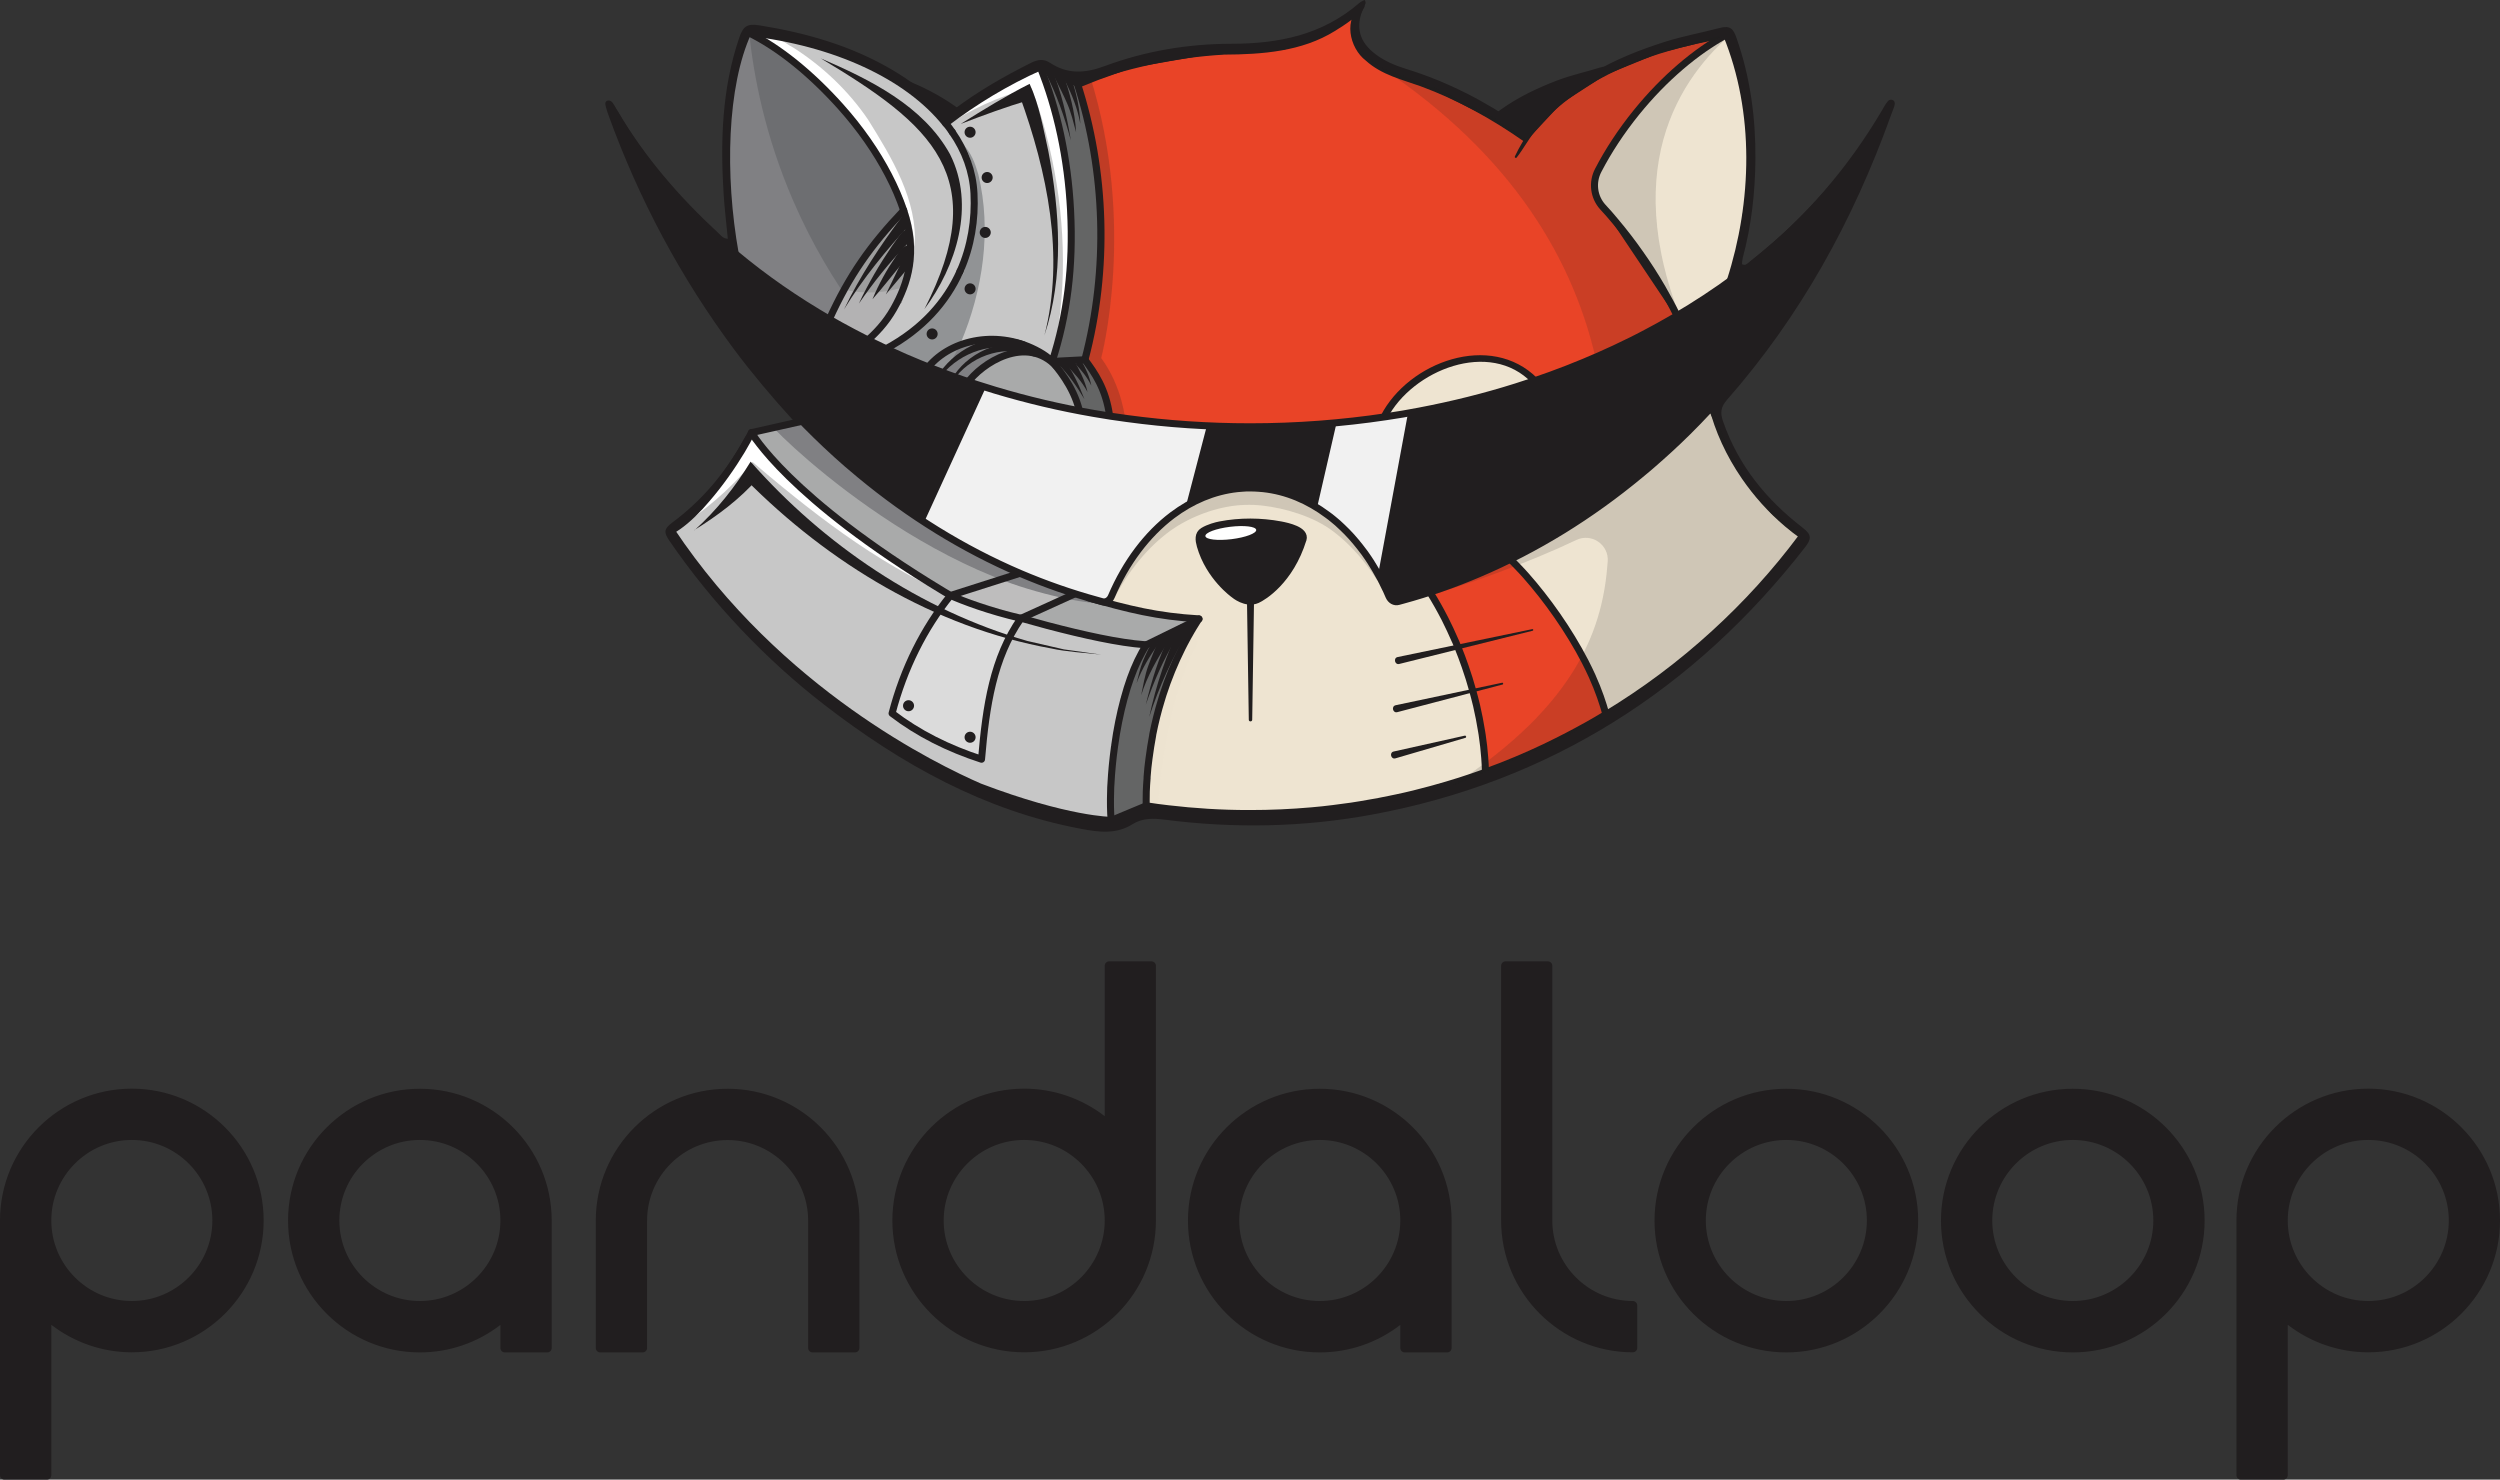 <?xml version="1.0" encoding="UTF-8"?>
<svg id="Layer_1" data-name="Layer 1" xmlns="http://www.w3.org/2000/svg" xmlns:xlink="http://www.w3.org/1999/xlink" viewBox="0 0 249 147.37">
  <rect x="0" y="0" width="249" height="147.37" fill="#333333" stroke="none"/>
  <defs>
    <style>
      .cls-1 {
        fill: none;
      }

      .cls-1, .cls-2, .cls-3 {
        stroke: #211e1f;
        stroke-linecap: round;
        stroke-linejoin: round;
      }

      .cls-1, .cls-3 {
        stroke-width: .7px;
      }

      .cls-4, .cls-5, .cls-6 {
        fill: #eee4d1;
      }

      .cls-7, .cls-8 {
        fill: #b3b2b3;
      }

      .cls-9, .cls-10 {
        fill: #a9aaaa;
      }

      .cls-11, .cls-12, .cls-13 {
        fill: #c7c7c7;
      }

      .cls-14, .cls-15, .cls-16, .cls-3, .cls-17 {
        fill: #211e1f;
      }

      .cls-18, .cls-19 {
        fill: #808083;
      }

      .cls-15, .cls-5 {
        opacity: .2;
      }

      .cls-15, .cls-5, .cls-16, .cls-20, .cls-21, .cls-19, .cls-17, .cls-13, .cls-22, .cls-23, .cls-10, .cls-24, .cls-25, .cls-8, .cls-26, .cls-27, .cls-6 {
        stroke-width: 0px;
      }

      .cls-2 {
        fill: #f1f1f1;
        stroke-width: .26px;
      }

      .cls-28 {
        clip-path: url(#clippath-1);
      }

      .cls-29 {
        clip-path: url(#clippath-4);
      }

      .cls-30 {
        clip-path: url(#clippath-8);
      }

      .cls-31 {
        clip-path: url(#clippath-6);
      }

      .cls-32 {
        clip-path: url(#clippath-5);
      }

      .cls-16 {
        opacity: .15;
      }

      .cls-12 {
        stroke: #e4e5e5;
        stroke-miterlimit: 10;
        stroke-width: .35px;
      }

      .cls-20 {
        fill: #646565;
      }

      .cls-21 {
        fill: #6d6e71;
      }

      .cls-22 {
        fill: #dbdbdb;
      }

      .cls-23 {
        fill: #bebdbd;
      }

      .cls-24 {
        fill: #9e9e9e;
      }

      .cls-25 {
        fill: #919395;
      }

      .cls-26 {
        fill: #fff;
      }

      .cls-27 {
        fill: #e94427;
      }
    </style>
    <clipPath id="clippath-1">
      <path class="cls-6" d="m147.88,76.94l-.08-1.41-.04-.61-.02-.31-.03-.17-.19-1.2-.46-2.94-.05-.31-.15-.5-.21-.71-.73-2.41-.33-1.09-.39-.86-.22-.49s-.04-.1-.07-.15l-.49-1.09-.3-.68-.02-.04-.17-.3s-.01-.03-.02-.04l-.17-.3-.86-1.51-.48-.87-1.92-.81-2.4-3.22-3.49-3.07-4.29-2.21-4.29-.94-4.62.2-4.22,1.31-5.37,3.66-4.24,5.05.88.62,2.39.81,3.26.86,5.12.52v.03s-.01,0-.01,0l-.34.76s0,0,0,.01l-.06.13-.02.05-.05.11-2.79,6.2h0s-.07.16-.07.16l-.11.24-.07.32-.22,1.03v.02s-.85,3.99-.85,3.99h0s-.16.77-.16.77l-.36,1.67.09,1.63v.02l.02.29h0s.03.51.03.51v.03l.03.58v.1s2.42.31,2.42.31l.51.06,5.43.36,1.84-.03h.05s4.36-.09,4.36-.09l1.78-.22,2.31-.29,2.64-.33h0l1.63-.2,1.85-.46,3.77-.93,1.78-.44,3.25-1.09v-.07Zm-28.28-23.84h0s.25-.22.25-.22c0,0,0,0,.01-.01l.4-.34.81-.15s.07-.02.1-.03h.04s.77-.09.77-.09c.01,0,.02,0,.04,0l1.46-.16s.01,0,.03,0l.95-.1h.06l3.03.28s.04,0,.06.01l1.4.24.29.31.47.52-.03.09-.89,2.46s-.04.07-.06.11l-.31.52s-.01.02-.01.03l-.12.2s0,.01,0,.01l-.89,1.52-.69.37h0l-.11.06s0,0,0,0l-2.1,1.13h-.01s-.02,0-.02,0c0,0-.01,0-.02,0l-2.07-1.04s-.02-.01-.03-.02l-2.23-2.87-.61-2.76h0s0-.02,0-.02v-.02s.03-.03.03-.03Z"/>
    </clipPath>
    <clipPath id="clippath-4">
      <polygon class="cls-8" points="82.7 31.29 84.81 27.59 87.63 23.63 90.01 21.07 90.76 24.05 90.76 27.9 89.78 30.14 88.34 31.8 86.73 33.99 83.08 31.98 82.7 31.29"/>
    </clipPath>
    <clipPath id="clippath-5">
      <polygon class="cls-19" points="73.14 24.74 72.37 18.21 72.37 10.7 73.54 5.89 74.71 3.24 78.32 5.6 82.7 9.5 85.82 13.27 88.78 18.05 90.21 21.6 89.7 21.24 87.22 24.2 84.56 27.98 82.47 31.72 79.64 29.99 75.12 26.8 72.82 24.93 73.14 24.74"/>
    </clipPath>
    <clipPath id="clippath-6">
      <polygon class="cls-10" points="74.84 43.09 79.88 41.96 84.47 46.29 89.07 49.95 93.57 52.96 100.01 56.4 101.59 57.1 106.42 58.93 112.74 60.69 119.22 61.74 113.94 64.23 105.45 62.61 99.85 61.12 94.18 59.03 87.57 54.76 81.29 50.2 77.36 46.23 74.84 43.09"/>
    </clipPath>
    <clipPath id="clippath-8">
      <path class="cls-3" d="m188.16,10.7c-1.85,5.24-4.12,10.2-6.76,14.83-.63,1.1-1.27,2.18-1.95,3.24-2.12,3.36-4.44,6.53-6.94,9.46-3.26,3.84-5.83,6.2-7.84,7.95-.43.37-.85.74-1.29,1.09-4.95,4.11-10.36,7.45-16.11,9.89-2.46,1.05-4.99,1.93-7.56,2.63-.15.04-.3.08-.44.12-.37.1-.75-.11-.93-.52h0c-.09-.2-.17-.4-.26-.59-.02-.05-.05-.1-.07-.14-.09-.19-.18-.37-.27-.55-.02-.04-.04-.09-.06-.13-.09-.19-.2-.38-.3-.56-.11-.21-.23-.41-.35-.62,0,0,0,0,0,0-.1-.17-.2-.33-.3-.5-.05-.08-.1-.16-.15-.24,0,0,0-.01,0-.01-.09-.15-.19-.3-.29-.44-.12-.17-.24-.35-.36-.52-.16-.22-.32-.43-.49-.64-.13-.16-.26-.32-.39-.48-.14-.17-.29-.34-.44-.51-.3-.33-.6-.64-.92-.94-.15-.14-.3-.28-.45-.42-.02-.02-.05-.04-.07-.06-.12-.11-.24-.21-.37-.31-.19-.16-.38-.31-.58-.45-1.93-1.44-4.09-2.36-6.4-2.61-.16-.02-.32-.03-.48-.04-.27-.02-.55-.03-.82-.03s-.55,0-.82.03c-.16.01-.32.02-.48.04-2.32.26-4.51,1.19-6.45,2.65-2.52,1.9-4.63,4.7-6.08,8.09-.17.4-.54.62-.91.52-.15-.04-.31-.08-.46-.13-2.63-.72-5.2-1.62-7.71-2.69-5.7-2.44-11.05-5.76-15.96-9.83-.43-.36-.86-.72-1.29-1.09-2.8-2.44-5.44-5.12-7.91-8.03-2.48-2.91-4.78-6.05-6.87-9.38-.67-1.06-1.32-2.14-1.95-3.24-2.64-4.63-4.91-9.59-6.76-14.83,2.02,3.56,4.55,6.92,7.51,10.02,1.2,1.26,2.47,2.47,3.8,3.64,2.8,2.45,5.9,4.71,9.25,6.73.74.45,1.5.89,2.27,1.31.05.03.09.05.13.07,1.43.79,2.91,1.54,4.42,2.25.63.29,1.26.58,1.9.86.5.22,1.01.43,1.52.64,1.81.74,3.67,1.43,5.57,2.05.63.2,1.26.4,1.89.59,3.17.95,6.45,1.73,9.82,2.31,1.1.19,2.21.37,3.33.51,3.97.54,8.06.82,12.24.82,4.64,0,9.16-.35,13.56-1.01,1.11-.16,2.21-.35,3.3-.56,3.31-.63,6.52-1.43,9.62-2.41,2.32-.73,4.58-1.55,6.76-2.46,1.03-.43,2.04-.87,3.04-1.34,1.16-.54,2.31-1.11,3.42-1.71.34-.18.67-.36,1-.54,4.28-2.36,8.19-5.09,11.65-8.12,1.34-1.17,2.61-2.39,3.8-3.64,2.96-3.1,5.49-6.46,7.51-10.02Z"/>
    </clipPath>
  </defs>
  <g>
    <g>
      <path class="cls-17" d="m177.92,134.47c-7.12,0-12.91-5.79-12.91-12.91s5.79-12.91,12.91-12.91,12.91,5.79,12.91,12.91-5.79,12.91-12.91,12.91Zm0-21.14c-4.54,0-8.24,3.7-8.24,8.24s3.7,8.24,8.24,8.24,8.24-3.7,8.24-8.24-3.7-8.24-8.24-8.24Z"/>
      <path class="cls-17" d="m177.92,108.88c7.01,0,12.69,5.68,12.69,12.69s-5.68,12.69-12.69,12.69-12.69-5.68-12.69-12.69,5.68-12.69,12.69-12.69m0,21.14c4.67,0,8.46-3.79,8.46-8.46s-3.79-8.46-8.46-8.46-8.46,3.79-8.46,8.46,3.79,8.46,8.46,8.46m0-21.58c-7.24,0-13.13,5.89-13.13,13.13s5.89,13.13,13.13,13.13,13.13-5.89,13.13-13.13-5.89-13.13-13.13-13.13h0Zm0,21.14c-4.42,0-8.02-3.6-8.02-8.02s3.6-8.02,8.02-8.02,8.02,3.6,8.02,8.02-3.6,8.02-8.02,8.02h0Z"/>
    </g>
    <g>
      <path class="cls-17" d="m206.45,134.47c-7.12,0-12.91-5.79-12.91-12.91s5.79-12.91,12.91-12.91,12.91,5.79,12.91,12.91-5.79,12.91-12.91,12.91Zm0-21.14c-4.54,0-8.24,3.7-8.24,8.24s3.7,8.24,8.24,8.24,8.24-3.7,8.24-8.24-3.7-8.24-8.24-8.24Z"/>
      <path class="cls-17" d="m206.45,108.88c7.01,0,12.69,5.68,12.69,12.69s-5.68,12.69-12.69,12.69-12.69-5.68-12.69-12.69,5.68-12.69,12.69-12.69m0,21.14c4.67,0,8.46-3.79,8.46-8.46s-3.79-8.46-8.46-8.46-8.46,3.79-8.46,8.46,3.79,8.46,8.46,8.46m0-21.58c-7.24,0-13.13,5.89-13.13,13.13s5.89,13.13,13.13,13.13,13.13-5.89,13.13-13.13-5.89-13.13-13.13-13.13h0Zm0,21.14c-4.42,0-8.02-3.6-8.02-8.02s3.6-8.02,8.02-8.02,8.02,3.6,8.02,8.02-3.6,8.02-8.02,8.02h0Z"/>
    </g>
    <g>
      <path class="cls-17" d="m80.93,134.47c-.12,0-.22-.1-.22-.22v-12.69c0-4.54-3.7-8.24-8.24-8.24s-8.24,3.7-8.24,8.24v12.69c0,.12-.1.22-.22.22h-4.23c-.12,0-.22-.1-.22-.22v-12.69c0-7.12,5.79-12.91,12.91-12.91s12.91,5.79,12.91,12.91v12.69c0,.12-.1.22-.22.22h-4.23Z"/>
      <path class="cls-17" d="m72.47,108.88c7.01,0,12.69,5.68,12.69,12.69v12.69h-4.23v-12.69c0-4.67-3.79-8.46-8.46-8.46s-8.46,3.79-8.46,8.46v12.69h-4.23v-12.69c0-7.01,5.68-12.69,12.69-12.69m0-.44c-7.24,0-13.13,5.89-13.13,13.13v12.69c0,.24.2.44.44.44h4.23c.24,0,.44-.2.44-.44v-12.69c0-4.42,3.6-8.02,8.02-8.02s8.02,3.6,8.02,8.02v12.69c0,.24.2.44.44.44h4.23c.24,0,.44-.2.44-.44v-12.69c0-7.24-5.89-13.13-13.13-13.13h0Z"/>
    </g>
    <g>
      <path class="cls-17" d="m50.28,134.47c-.12,0-.22-.1-.22-.22v-2.76c-2.31,1.92-5.22,2.98-8.24,2.98-7.12,0-12.91-5.79-12.91-12.91s5.79-12.91,12.91-12.91,12.91,5.79,12.91,12.91v12.69c0,.12-.1.22-.22.22h-4.23Zm-8.46-21.14c-4.54,0-8.24,3.7-8.24,8.24s3.7,8.24,8.24,8.24,8.24-3.7,8.24-8.24-3.7-8.24-8.24-8.24Z"/>
      <path class="cls-17" d="m41.82,108.88c7.01,0,12.69,5.68,12.69,12.69v12.69h-4.23v-3.24c-2.25,2.02-5.21,3.24-8.46,3.24-7.01,0-12.69-5.68-12.69-12.69s5.68-12.69,12.69-12.69m0,21.14c4.67,0,8.46-3.79,8.46-8.46s-3.79-8.46-8.46-8.46-8.46,3.79-8.46,8.46,3.79,8.46,8.46,8.46m0-21.58c-7.24,0-13.13,5.89-13.13,13.13s5.89,13.13,13.13,13.13c2.92,0,5.73-.97,8.02-2.74v2.3c0,.24.2.44.44.44h4.23c.24,0,.44-.2.44-.44v-12.69c0-7.24-5.89-13.13-13.13-13.13h0Zm0,21.14c-4.42,0-8.02-3.6-8.02-8.02s3.6-8.02,8.02-8.02,8.02,3.6,8.02,8.02-3.6,8.02-8.02,8.02h0Z"/>
    </g>
    <g>
      <path class="cls-17" d="m139.91,134.47c-.12,0-.22-.1-.22-.22v-2.76c-2.31,1.92-5.22,2.98-8.24,2.98-7.12,0-12.91-5.79-12.91-12.91s5.79-12.91,12.91-12.91,12.91,5.79,12.91,12.91v12.69c0,.12-.1.22-.22.22h-4.23Zm-8.46-21.14c-4.54,0-8.24,3.7-8.24,8.24s3.7,8.24,8.24,8.24,8.24-3.7,8.24-8.24-3.7-8.24-8.24-8.24Z"/>
      <path class="cls-17" d="m131.45,108.88c7.01,0,12.69,5.68,12.69,12.69v12.69h-4.23v-3.24c-2.25,2.02-5.21,3.24-8.46,3.24-7.01,0-12.69-5.68-12.69-12.69s5.68-12.69,12.69-12.69m0,21.14c4.67,0,8.46-3.79,8.46-8.46s-3.79-8.46-8.46-8.46-8.46,3.79-8.46,8.46,3.79,8.46,8.46,8.46m0-21.58c-7.24,0-13.13,5.89-13.13,13.13s5.89,13.13,13.13,13.13c2.92,0,5.73-.97,8.02-2.74v2.3c0,.24.2.44.44.44h4.23c.24,0,.44-.2.44-.44v-12.69c0-7.24-5.89-13.13-13.13-13.13h0Zm0,21.14c-4.42,0-8.02-3.6-8.02-8.02s3.6-8.02,8.02-8.02,8.02,3.6,8.02,8.02-3.6,8.02-8.02,8.02h0Z"/>
    </g>
    <g>
      <path class="cls-17" d="m.44,147.16c-.12,0-.22-.1-.22-.22v-25.37c0-7.12,5.79-12.91,12.91-12.91s12.91,5.79,12.91,12.91-5.79,12.91-12.91,12.91c-3.02,0-5.92-1.05-8.24-2.98v15.44c0,.12-.1.22-.22.22H.44Zm12.69-33.83c-4.54,0-8.24,3.7-8.24,8.24s3.7,8.24,8.24,8.24,8.24-3.7,8.24-8.24-3.7-8.24-8.24-8.24Z"/>
      <path class="cls-17" d="m13.13,108.87c7,0,12.69,5.69,12.69,12.69s-5.69,12.69-12.69,12.69c-3.26,0-6.21-1.23-8.46-3.24v15.92H.44v-25.37c0-7,5.69-12.69,12.69-12.69m0,21.15c4.67,0,8.46-3.79,8.46-8.46s-3.79-8.46-8.46-8.46-8.46,3.79-8.46,8.46,3.79,8.46,8.46,8.46m0-21.59c-7.24,0-13.13,5.89-13.13,13.13v25.37c0,.24.2.44.44.44h4.23c.24,0,.44-.2.44-.44v-14.98c2.3,1.77,5.11,2.74,8.02,2.74,7.24,0,13.13-5.89,13.13-13.13s-5.89-13.13-13.13-13.13h0Zm0,21.15c-4.42,0-8.02-3.6-8.02-8.02s3.6-8.02,8.02-8.02,8.02,3.6,8.02,8.02-3.6,8.02-8.02,8.02h0Z"/>
    </g>
    <g>
      <path class="cls-17" d="m223.19,147.16c-.12,0-.22-.1-.22-.22v-25.37c0-7.12,5.79-12.91,12.91-12.91s12.9,5.79,12.9,12.91-5.79,12.91-12.9,12.91c-3.01,0-5.92-1.05-8.24-2.98v15.44c0,.12-.1.22-.22.22h-4.23Zm12.69-33.83c-4.54,0-8.24,3.7-8.24,8.24s3.7,8.24,8.24,8.24,8.24-3.7,8.24-8.24-3.7-8.24-8.24-8.24Z"/>
      <path class="cls-17" d="m235.88,108.87c7,0,12.68,5.69,12.68,12.69s-5.68,12.69-12.68,12.69c-3.26,0-6.21-1.23-8.46-3.24v15.92h-4.23v-25.37c0-7,5.68-12.69,12.69-12.69m0,21.15c4.67,0,8.46-3.79,8.46-8.46s-3.79-8.46-8.46-8.46-8.46,3.79-8.46,8.46,3.79,8.46,8.46,8.46m0-21.59c-7.24,0-13.13,5.89-13.13,13.13v25.37c0,.24.2.44.44.44h4.23c.24,0,.44-.2.44-.44v-14.98c2.3,1.77,5.11,2.74,8.02,2.74,7.23,0,13.12-5.89,13.12-13.13s-5.89-13.13-13.12-13.13h0Zm0,21.15c-4.42,0-8.02-3.6-8.02-8.02s3.6-8.02,8.02-8.02,8.02,3.6,8.02,8.02-3.6,8.02-8.02,8.02h0Z"/>
    </g>
    <g>
      <path class="cls-17" d="m162.62,134.47c-7.11,0-12.9-5.79-12.9-12.91v-25.37c0-.12.1-.22.22-.22h4.23c.12,0,.22.1.22.22v4.23s0,.04,0,.06v21.08c0,4.54,3.7,8.24,8.24,8.24.12,0,.22.1.22.22v4.23c0,.12-.1.22-.22.22Z"/>
      <path class="cls-17" d="m154.17,96.19v4.23h0v21.14c0,4.67,3.79,8.46,8.46,8.46v4.23c-7,0-12.68-5.69-12.68-12.69v-25.37h4.23m0-.44h-4.23c-.24,0-.44.2-.44.44v25.37c0,7.24,5.89,13.13,13.12,13.13.24,0,.44-.2.44-.44v-4.23c0-.24-.2-.44-.44-.44-4.42,0-8.02-3.6-8.02-8.02v-21.06s0-.06,0-.08v-4.23c0-.24-.2-.44-.44-.44h0Z"/>
    </g>
    <g>
      <path class="cls-17" d="m102,134.47c-7.12,0-12.91-5.79-12.91-12.91s5.79-12.91,12.91-12.91c3.01,0,5.92,1.06,8.24,2.98v-15.44c0-.12.1-.22.22-.22h4.23c.12,0,.22.1.22.22v4.23s0,.04,0,.06v21.08c0,7.12-5.79,12.91-12.9,12.91Zm0-21.15c-4.54,0-8.24,3.7-8.24,8.24s3.7,8.24,8.24,8.24,8.24-3.7,8.24-8.24-3.7-8.24-8.24-8.24Z"/>
      <path class="cls-17" d="m114.69,96.19v4.23h0v21.14c0,7-5.68,12.69-12.68,12.69s-12.69-5.69-12.69-12.69,5.69-12.69,12.69-12.69c3.25,0,6.21,1.23,8.46,3.24v-15.92h4.23m-12.69,33.83c4.67,0,8.46-3.79,8.46-8.46s-3.79-8.46-8.46-8.46-8.46,3.79-8.46,8.46,3.79,8.46,8.46,8.46m12.69-34.27h-4.23c-.24,0-.44.2-.44.44v14.98c-2.3-1.77-5.11-2.74-8.02-2.74-7.24,0-13.13,5.89-13.13,13.13s5.89,13.13,13.13,13.13,13.12-5.89,13.12-13.13v-21.06s0-.06,0-.08v-4.23c0-.24-.2-.44-.44-.44h0Zm-12.69,33.83c-4.42,0-8.02-3.6-8.02-8.02s3.6-8.02,8.02-8.02,8.02,3.6,8.02,8.02-3.6,8.02-8.02,8.02h0Z"/>
    </g>
  </g>
  <g>
    <path class="cls-17" d="m79.02,41.89c-2.16-2.37-4.09-4.66-5.89-7.07-5.34-7.18-9.51-14.99-12.55-23.42-.07-.2-.15-.42-.2-.63-.06-.24-.22-.62.11-.74.29-.1.53.15.66.41.12.23.26.44.4.66,2.68,4.57,6.14,8.55,10.01,12.12.24.22.43.54.93.56-.14-1.47-.31-2.9-.41-4.34-.34-5.33-.19-10.6,1.56-15.72.37-1.08.76-1.39,1.97-1.2,4.68.75,9.15,2.02,13.26,4.44,1.78,1.05,3.43,2.28,4.81,3.83.48.54.75.55,1.32.12,2.39-1.81,4.99-3.3,7.67-4.64.67-.34,1.26-.44,1.9-.02,1.77,1.16,3.48,1.07,5.49.32,4.02-1.49,8.25-2.2,12.55-2.21,4.69,0,9.08-.86,12.77-4.06.15-.13.35-.21.53-.31.24.32,0,.52-.09.74-.86,1.95-.46,3.46,1.25,4.72.91.67,1.94,1.09,3,1.42,4.11,1.27,7.89,3.22,11.42,5.69.45.31.78.6,1.25-.04,3.3-4.46,7.99-6.73,13.07-8.35,1.79-.57,3.64-.9,5.45-1.38,1.1-.29,1.38.09,1.7,1,1.37,3.91,1.91,7.94,1.88,12.07-.03,3.34-.4,6.63-1.27,9.85-.05.2-.05.41-.07.61.53.21.75-.21,1.02-.42,5.24-4.19,9.56-9.17,12.98-15,.09-.15.17-.32.27-.46.17-.23.34-.63.73-.48.41.16.14.73.03,1.01-.09.24-.15.38-.23.62-3.76,10.43-8.98,19.9-16.28,28.22-.63.72-.71,1.3-.4,2.17,1.53,4.4,4.29,7.78,7.95,10.6.88.68.86,1.1.22,1.92-11.05,14.22-25.48,23.37-43.11,26.63-6.86,1.27-13.75,1.4-20.67.51-1.13-.14-2.21-.18-3.21.45-1.65,1.04-3.4.79-5.19.45-9.58-1.81-17.84-6.42-25.48-12.32-5.88-4.54-11.23-10.19-15.45-16.35-.53-.78-.62-1.16.26-1.81,3.02-2.24,5.33-5.01,7.12-8.27.37-.67.74-1.02,1.52-1.12,1.09-.15,2.16-.49,3.46-.8Z"/>
    <path class="cls-17" d="m87.5,43.05c-1.68-2.2-3.19-4.33-4.58-6.57-4.16-6.67-7.41-13.93-9.78-21.76-.06-.19-.12-.39-.16-.58-.05-.23-.17-.58.09-.68.23-.09.41.14.51.38.09.21.21.41.31.61,2.09,4.24,4.78,7.94,7.8,11.26.18.2.34.5.72.52-.11-1.36-.25-2.69-.32-4.03-.27-4.95-.15-9.85,1.22-14.61.29-1,.59-1.29,1.54-1.11,3.64.69,7.13,1.88,10.33,4.13,1.39.97,2.67,2.12,3.75,3.56.37.5.59.51,1.03.11,1.86-1.69,3.89-3.06,5.97-4.31.53-.31.98-.41,1.48-.02,1.38,1.08,2.71.99,4.28.3,3.13-1.38,6.42-2.05,9.77-2.05,3.65,0,7.08-.8,9.95-3.77.12-.12.27-.2.41-.29.19.3,0,.48-.07.69-.67,1.81-.36,3.21.97,4.38.71.62,1.51,1.01,2.33,1.32,3.2,1.18,6.15,2.99,8.89,5.28.35.29.61.55.98-.04,2.57-4.14,6.23-6.25,10.18-7.76,1.39-.53,2.84-.84,4.25-1.28.85-.27,1.08.09,1.32.93,1.07,3.63,1.49,7.38,1.46,11.22-.02,3.1-.31,6.16-.99,9.15-.04.18-.04.38-.05.57.42.19.59-.19.8-.39,4.08-3.9,7.45-8.52,10.11-13.93.07-.14.13-.3.21-.43.13-.21.26-.59.57-.44.32.15.11.67.03.94-.07.22-.11.35-.18.57-2.93,9.69-7,18.49-12.68,26.22-.49.66-.55,1.21-.31,2.01,1.19,4.08,3.34,7.23,6.19,9.85.69.63.67,1.02.17,1.78-8.61,13.21-19.85,21.71-33.59,24.74-5.34,1.18-10.72,1.3-16.1.48-.88-.13-1.72-.17-2.5.42-1.29.97-2.65.73-4.04.42-7.47-1.68-13.9-5.96-19.85-11.44-4.58-4.22-8.75-9.46-12.03-15.19-.42-.72-.48-1.08.2-1.68,2.35-2.08,4.15-4.65,5.54-7.68.29-.63.58-.95,1.18-1.04.85-.14,1.68-.45,2.7-.74Z"/>
    <path class="cls-15" d="m159.9,42.63c.07.96.12,1.91.15,2.87l-31.2-.54,31.05-2.33Z"/>
    <g>
      <polygon class="cls-27" points="159.64 16.46 158.76 18.87 159.45 20.41 166.9 31.54 167.44 32.63 158.83 35.91 152.92 38.17 151.1 36.82 149.21 36.32 146.85 35.93 143.99 36.58 141.64 37.72 140.19 38.79 137.69 42.46 131.73 43.59 127.59 43.59 123.97 43.13 111.34 43.38 110.48 42.83 110.32 40.58 108.7 37.3 107.07 35.24 108.01 25.79 108.01 17.17 107.01 8.91 109.37 7.97 112.79 6.74 119.74 5.53 127.93 4.94 132.49 3.25 135.72 .85 134.83 2.44 135.18 4.83 136 5.61 137.41 6.92 143.3 9.19 148.54 11.86 151.97 14.1 155.46 10.34 159.89 7.47 165.22 5.29 171.46 3.72 168.95 5.68 163.78 10.55 159.64 16.46"/>
      <path class="cls-27" d="m159.95,71.18s-.04.03-.06.04h0l-1.68.98c-.06.03-.11.06-.16.09l-3.93,2.04h0s-.09.05-.09.05l-.08.03-6,2.51-.13-1.4-.06-.6-.04-.49-.11-1.24-.03-.33-.04-.38-.68-3.66-.03-.08-.87-2.73-.71-1.6-.89-1.99-.23-.41-.19-.34s-.01-.03-.02-.04l-.17-.3-1.34-2.38,3.51-1.99,3.26-1.9,2.8,2.24.12.1,1.17.93,1.9,2.49,1.01,1.64,1.43,2.33.44.96,1.25,2.71.21.86.45,1.83Z"/>
    </g>
    <g>
      <polygon class="cls-6" points="142.85 36.65 146.91 35.66 150.68 36.18 152.98 37.9 153.95 39.15 150.66 39.86 144.27 40.98 140.52 41.61 137.98 41.61 139.48 39.15 142.85 36.65"/>
      <path class="cls-6" d="m179.55,53.62l-3.43,4.25-5.37,5.48-5.71,4.69-5.1,3.4-.06-.22h0l-.53-1.77-.14-.47-.6-1.54s0,0,0-.01l-.54-1.39-.1-.19-1.78-3.35-2.43-3.35-1.65-1.71-.51-.53-1.15-1.19,3.07-3.82,3.63-1.9,3.07-2.86,4.27-2.7,5.5-3.98,3.25,6.55.47.61,2.69,3.5,1.46,1.27.54.47,1.04.69.13.09Z"/>
      <g>
        <path class="cls-4" d="m147.88,76.94l-.08-1.41-.04-.61-.02-.31-.03-.17-.19-1.2-.46-2.94-.05-.31-.15-.5-.21-.71-.73-2.41-.33-1.09-.39-.86-.22-.49s-.04-.1-.07-.15l-.49-1.09-.3-.68-.02-.04-.17-.3s-.01-.03-.02-.04l-.17-.3-.86-1.51-.48-.87-1.92-.81-2.4-3.22-3.49-3.07-4.29-2.21-4.29-.94-4.62.2-4.22,1.31-5.37,3.66-4.24,5.05.88.62,2.39.81,3.26.86,5.12.52v.03s-.01,0-.01,0l-.34.76s0,0,0,.01l-.06.13-.02.05-.05.11-2.79,6.2h0s-.07.16-.07.16l-.11.24-.07.32-.22,1.03v.02s-.85,3.99-.85,3.99h0s-.16.77-.16.77l-.36,1.67.09,1.63v.02l.02.29h0s.03.51.03.51v.03l.03.58v.1s2.42.31,2.42.31l.51.06,5.43.36,1.84-.03h.05s4.36-.09,4.36-.09l1.78-.22,2.31-.29,2.64-.33h0l1.63-.2,1.85-.46,3.77-.93,1.78-.44,3.25-1.09v-.07Zm-28.28-23.84h0s.25-.22.25-.22c0,0,0,0,.01-.01l.4-.34.81-.15s.07-.02.1-.03h.04s.77-.09.77-.09c.01,0,.02,0,.04,0l1.46-.16s.01,0,.03,0l.95-.1h.06l3.03.28s.04,0,.06.01l1.4.24.29.31.47.52-.03.09-.89,2.46s-.04.07-.06.11l-.31.52s-.01.02-.01.03l-.12.2s0,.01,0,.01l-.89,1.52-.69.37h0l-.11.06s0,0,0,0l-2.1,1.13h-.01s-.02,0-.02,0c0,0-.01,0-.02,0l-2.07-1.04s-.02-.01-.03-.02l-2.23-2.87-.61-2.76h0s0-.02,0-.02v-.02s.03-.03.03-.03Z"/>
        <g class="cls-28">
          <path class="cls-5" d="m105.37,79.54c1.53-6.24,4.56-16.99,7.04-16.28,2.74.78,5,.51,6.56.46.27,0,.4.31.25.55-.89,1.47-3.14,6.25-3.9,16.37"/>
        </g>
      </g>
      <polygon class="cls-4" points="159.51 20.14 162.43 24.07 164.9 27.6 166.96 31.27 168.48 34.5 169.31 34.5 172.76 33.06 172.6 27.73 174.18 17.44 174.21 11.53 173.03 6.38 171.84 3.65 169.53 5.02 166.78 7.44 163.84 10.29 160.9 14.29 159.51 16.71 158.82 17.9 158.93 19.15 159.51 20.14"/>
    </g>
    <path class="cls-17" d="m129.75,53.8c-1.29,4.15-3.98,5.75-4.56,6.01-1.13.51-2.32-.52-2.32-.52,0,0-2.46-1.73-3.35-4.85-.16-.57-.23-1.16.28-1.47.55-.34,1.32-.54,1.69-.61,1.97-.38,4.06-.37,6.03,0,.68.13,2.52.52,2.23,1.45Z"/>
    <path class="cls-15" d="m109.68,35.66s3.55-13.27-1.11-28.07c-.04-.12-.66.47-.7.35-.15-.47-.6.56-1.04.32-1.4-.8-2.16.58-3.24.65-4.87.33-4.99,2.01-4.99,2.01l.39,30.75,12.35,3.84.75-3.6s-.27-3.34-2.41-6.25Z"/>
    <polygon class="cls-20" points="107.27 8.26 103.59 6.65 104.71 9.82 105.71 13.77 106.47 18.87 106.66 25.05 106.42 28.41 105.3 34.25 104.79 35.99 105.43 36.73 106.61 38.45 107.51 40.92 110.06 41.44 110.49 41.25 110.31 40.07 109.23 37.56 108.05 35.83 108.93 31.71 109.57 25.57 109.51 20.14 109.09 15.85 108.05 11.12 107.27 8.26"/>
    <polygon class="cls-19" points="93.09 36.8 96.08 37.91 97.94 36.34 100.34 35.32 103.73 35.25 99.42 33.81 96.31 34.12 93.84 35.32 92.29 36.55 93.09 36.8"/>
    <polygon class="cls-10" points="106.15 37.78 104.79 35.99 102.63 34.61 101.65 35.01 99.29 35.66 97.28 36.82 96.32 37.76 98.89 38.8 103.75 40.11 107.51 40.92 106.15 37.78"/>
    <g>
      <polygon class="cls-7" points="82.7 31.29 84.81 27.59 87.63 23.63 90.01 21.07 90.76 24.05 90.76 27.9 89.78 30.14 88.34 31.8 86.73 33.99 83.08 31.98 82.7 31.29"/>
      <g class="cls-29">
        <path class="cls-24" d="m83.75,28.77c.99.26,2.78.58,4.95.16,1.59-.31,2.81-.92,3.59-1.38-.15-2.51-.31-5.02-.46-7.53h-3.07l-5,8.75Z"/>
      </g>
    </g>
    <g>
      <polygon class="cls-18" points="73.14 24.74 72.37 18.21 72.37 10.7 73.54 5.89 74.71 3.24 78.32 5.6 82.7 9.5 85.82 13.27 88.78 18.05 90.21 21.6 89.7 21.24 87.22 24.2 84.56 27.98 82.47 31.72 79.64 29.99 75.12 26.8 72.82 24.93 73.14 24.74"/>
      <g class="cls-32">
        <path class="cls-21" d="m74.61,3.24c.46,4.33,1.57,10.23,4.38,16.73,1.92,4.44,4.15,8.05,6.16,10.83.02,0,.06.01.07.04.19.28-1.59,1.73-.71,1.82,1.09.12,2.14.16,3.44.18.88.01,1.83-.03,2.53-.57.71-.55.98-1.47,1.21-2.33.63-2.43,1.16-4.92,1.19-7.43s-.45-5.08-1.73-7.25c-.91-1.53-2.17-2.81-3.38-4.12-1.43-1.55-2.8-3.17-4.21-4.74l-8.95-3.15Z"/>
      </g>
    </g>
    <g>
      <polygon class="cls-9" points="74.84 43.09 79.88 41.96 84.47 46.29 89.07 49.95 93.57 52.96 100.01 56.4 101.59 57.1 106.42 58.93 112.74 60.69 119.22 61.74 113.94 64.23 105.45 62.61 99.85 61.12 94.18 59.03 87.57 54.76 81.29 50.2 77.36 46.23 74.84 43.09"/>
      <g class="cls-31">
        <path class="cls-19" d="m113.2,60.2c.76-.04,2.92-.82,1.84-2.07-1.21-1.41-2.52-2.73-3.9-3.97-2.71-2.44-5.67-4.57-8.73-6.53-6.74-4.31-14.19-7.9-22.16-8.53-.99-.08-2.17-.08-2.81.83-.6.85-1.24,1.63-.69,2.34,1.38,1.76,19.21,18.74,36.45,17.94Z"/>
      </g>
    </g>
    <g>
      <polygon class="cls-12" points="99.42 8.79 94.18 12.28 95.99 15.18 97.03 20.02 96.8 24.05 94.81 28.57 92.1 32.15 88.23 34.73 92.29 36.55 94.18 35.05 96.31 34.12 99.42 33.81 102.17 34.42 104.79 35.99 105.87 32.35 106.69 26.38 106.6 20.86 105.94 15.3 105.07 11.08 103.59 6.65 99.42 8.79"/>
      <polygon class="cls-13" points="86.73 34.29 85.52 33.4 88.23 34.73 90.89 33 93.92 30.07 96.21 25.73 96.94 21.6 96.94 18.21 95.94 14.81 94.18 12.28 91.99 10.01 88.59 7.6 83.88 5.39 79.69 4.12 74.71 3.24 78.32 5.6 82.7 9.5 86.31 13.85 88.62 17.68 89.89 20.59 90.76 24.05 90.69 27.52 89.78 30.14 88.34 31.68 87.46 32.87 86.73 34.29"/>
      <polygon class="cls-11" points="74.19 44.31 70.84 49.16 67.52 52.43 66.83 52.86 73.07 61.16 81.02 68.24 90.98 75.05 97.03 78.16 104.19 80.57 109.06 81.58 110.64 81.72 110.98 74.32 112.4 68.03 113.94 64.23 105.45 62.61 98.13 60.48 94.18 59.03 87.57 54.76 82.51 50.96 77.73 46.6 74.84 43.09 74.19 44.31"/>
    </g>
    <path class="cls-20" d="m119.22,61.74v.03s-.01,0-.01,0l-.32.63h0s-.22.43-.22.43l-.67,1.29c-.08.15-.16.3-.23.45l-1.82,4.46h0s-.46,1.75-.46,1.75v.02s-.63,2.33-.63,2.33c0,0,0,.02,0,.03v.02s-.01.03-.01.03h0s-.21,1.58-.21,1.58h0s-.35,2.59-.35,2.59h0s0,.04,0,.04v.04s0,.03,0,.05l-.06,1.65h0s-.02.5-.02.5v.02l-.02.59-3.52,1.47v-3.62s.33-3.76.33-3.76c0-.02,0-.04.01-.06l.94-4.69s.01-.04.02-.06l1.34-3.73v-.02s.65-1.55.65-1.55h.03s1.71-.82,1.71-.82t0,0l.22-.1s0,0,0,0l.5-.24,2.8-1.33Z"/>
    <polygon class="cls-22" points="95.17 59.31 99.76 61.12 101.59 61.59 99.79 64.91 98.52 69.19 97.67 75.62 95.18 74.7 90.13 72.03 88.53 70.98 89.61 68.49 92.78 61.74 95.17 59.31"/>
    <polygon class="cls-20" points="105.37 37.01 106.15 37.78 106.87 39.44 107.51 40.92 110.49 41.25 109.98 39.33 108.03 35.73 105.02 35.99 105.37 37.01"/>
    <path class="cls-26" d="m95.15,11.94c2.5-2.07,5.32-3.9,8.46-4.86,0,0,.21.59.21.59,2.9,8.73,3.43,18.25,1.2,27.18,1.33-6.69,1.05-13.62-.51-20.24-.52-2.19-1.17-4.38-2-6.41l.83.42c-2.88.62-5.67,1.79-8.2,3.33h0Z"/>
    <path class="cls-17" d="m95.72,12.32c2.24-1.4,4.46-2.77,6.83-3.97.97,2.14,1.37,4.49,1.87,6.74,1.14,6.02,1.57,12.45-.4,18.33,2.06-7.93.27-16.34-2.45-23.86,0,0,.91.41.91.41-2.26.67-4.54,1.51-6.76,2.36h0Z"/>
    <path class="cls-25" d="m90.52,38.63c1.12-.93.78-1.63,1.35-2.85,3.46-5.41,5.89-11.77,5.11-18.31-.16-1.07-.38-2.19-1.06-3.08.81.79,1.21,1.91,1.52,2.98,1.35,5.57.46,11.53-1.76,16.79-.8,1.79-2.8,5.23-5.18,4.46h0Z"/>
    <path class="cls-25" d="m86.31,37.24c1.51-1.08,3.17-1.45,3.87-3.07,1.66-2.23,3.8-4.15,5.43-6.42.13-.21.47-.67,0-.48.06-.05.12-.1.22-.12.14-.01.16.18.16.24-.49,2.34-1.77,4.45-2.76,6.6-1.11,3.09-4.02,3.7-6.92,3.25h0Z"/>
    <path class="cls-25" d="m83.95,39.3c1.26-.92,2.75-1.49,3.39-2.76.16-.47.58-.94.96-1.29,1.06-1.03,1.98-2.11,3.19-3.01.04-.05.44-.19.63.02.28.23.16.6-.01.81-.44.57-.91,1.12-1.5,1.52.37-.6.63-1.34.78-2.02-.06.06.02.33.14.4.16.16.48.09.51.05.01,0,0,0,0,0-.78,1.37-1.47,2.89-2.19,4.32-1.28,1.97-3.85,2.31-5.91,1.96h0Z"/>
    <path class="cls-17" d="m81.74,5.81c4.87,2.1,10.21,4.71,12.88,9.55,2.56,5.1.63,11.15-2.55,15.43,6.78-13.23.75-18.36-10.33-24.98h0Z"/>
    <path class="cls-26" d="m75.8,3.52c1.34-.27,2.19.69,3.24,1.24,2.92,1.87,5.47,4.29,7.43,7.17,2.36,3.8,4.94,8.01,4.64,12.65-.28-4.59-3-8.39-5.52-12.05-1.27-1.79-2.88-3.34-4.57-4.77-1.27-1.07-2.6-2.08-4-2.97-.48-.28-.93-.59-1.22-1.27h0Z"/>
    <path class="cls-26" d="m68.32,52.06c2.59-2.42,4.72-5.3,6.36-8.41,0,0,.7.7.7.7,5.82,5.66,12.01,11.23,19.29,14.97-7.56-3.31-14.11-8.5-20.36-13.85,0,0,1.2-.17,1.2-.17-1.99,2.67-4.47,4.89-7.19,6.77h0Z"/>
    <path class="cls-17" d="m90.72,22.25c-2.45,2.65-4.77,5.48-6.66,8.57,1.59-3.3,3.61-6.37,5.82-9.3,0,0,.85.73.85.73h0Z"/>
    <path class="cls-17" d="m90.93,23.43c-.04.45-.37.63-.6.91-1.77,1.82-3.35,3.81-4.79,5.9.93-1.99,2.05-3.9,3.29-5.72,0,0,.64-.9.64-.9.24-.28.38-.64.82-.75l.64.56h0Z"/>
    <path class="cls-17" d="m90.77,24.72c-.04.64-.46.97-.8,1.38-1.03,1.23-1.99,2.49-3.07,3.7.62-1.51,1.41-2.92,2.33-4.26.31-.44.55-.96,1.22-1.12,0,0,.32.3.32.3h0Z"/>
    <polygon class="cls-17" points="90.96 26.07 88.23 29.32 90.09 25.48 90.96 26.07 90.96 26.07"/>
    <g>
      <path class="cls-17" d="m117.15,63.62c-1.27,2.02-2.24,4.3-3.03,6.57.58-2.4,1.29-4.72,2.39-6.95,0,0,.64.39.64.39h0Z"/>
      <path class="cls-17" d="m118.49,62.65c-1.67,2.73-3.04,5.7-4.03,8.77.68-3.2,1.73-6.3,3.16-9.26,0,0,.87.5.87.5h0Z"/>
      <path class="cls-17" d="m115.41,64.1c-.91,1.24-1.67,2.5-2.21,3.95.19-.74.35-1.48.64-2.21.29-.72.65-1.4.98-2.08l.58.34h0Z"/>
      <path class="cls-17" d="m116.35,63.93c-1.1,1.69-2.08,3.38-2.69,5.32.2-.98.36-1.98.71-2.94.35-.96.75-1.88,1.14-2.8l.83.43h0Z"/>
    </g>
    <path class="cls-17" d="m115.51,63.81c0,.08.01.16.07.22.03.03.07.05.11.07.13.06.26.1.39.13.1.02.2.04.29,0,.07-.02.13-.07.2-.11.23-.17.44-.35.65-.54.16-.15.32-.3.5-.43.28-.21.62-.34.97-.34.03,0,.06,0,.08-.01.02-.02.03-.04.04-.07.04-.14.07-.28.09-.42-.48-.16-1.01.02-1.44.3-.17.11-.33.24-.51.32-.29.14-.62.19-.92.32-.12.05-.24.05-.34.15-.11.1-.16.25-.17.4Z"/>
    <path class="cls-17" d="m104.77,6.88c.94,2.3,1.49,4.68,1.89,7.11-.63-2.32-1.43-4.66-2.55-6.77,0,0,.66-.34.66-.34h0Z"/>
    <path class="cls-17" d="m106.72,7.82c.48,1.45.83,2.98.88,4.5-.28-1.52-.83-2.89-1.51-4.26,0,0,.63-.24.63-.24h0Z"/>
    <path class="cls-17" d="m105.87,7.28c.65,1.89,1.21,3.89,1.31,5.9-.26-.97-.49-1.95-.88-2.85-.39-.9-.85-1.8-1.3-2.69l.87-.35h0Z"/>
    <g>
      <path class="cls-17" d="m106,35.81c.87,1.24,1.48,2.56,2.01,3.95-.73-1.23-1.58-2.45-2.57-3.45,0,0,.56-.5.56-.5h0Z"/>
      <path class="cls-17" d="m107.67,35.86c.45.79.85,1.66,1.03,2.55-.41-.83-.95-1.49-1.59-2.16,0,0,.55-.39.55-.39h0Z"/>
      <path class="cls-17" d="m106.87,35.72c.6,1.04,1.19,2.16,1.45,3.33-.58-1.08-1.35-1.92-2.21-2.78,0,0,.75-.55.75-.55h0Z"/>
    </g>
    <path class="cls-1" d="m90.01,20.96c-3.36,3.52-5.45,6.54-7.41,10.84"/>
    <path class="cls-1" d="m150.44,55.71c.37.37.76.77,1.15,1.19.13.14.26.29.39.43,2.09,2.36,4.27,5.42,5.9,8.57.26.5.5,1.01.73,1.51,0,0,0,.01,0,.01.3.66.56,1.32.79,1.97.21.6.4,1.19.54,1.77-.02.01-.04.03-.06.04h0c-.56.34-1.11.66-1.68.98-.06.03-.11.06-.16.09-1.29.72-2.6,1.4-3.93,2.04h0c-.06.03-.11.06-.16.08-1.95.93-3.95,1.77-6,2.51-.01-.47-.03-.95-.07-1.42-.06-.77-.14-1.54-.26-2.31-.01-.1-.03-.21-.05-.31-.14-.86-.3-1.72-.5-2.57-.06-.27-.13-.54-.2-.8-.06-.24-.12-.47-.19-.71-.22-.81-.48-1.62-.75-2.4-.23-.66-.47-1.31-.73-1.94-.07-.16-.14-.33-.2-.49-.02-.05-.04-.1-.07-.15-.16-.37-.32-.73-.49-1.09-.16-.34-.32-.68-.49-1.01,0-.01-.01-.03-.02-.04-.48-.94-.99-1.84-1.51-2.67"/>
    <path class="cls-1" d="m167.03,31.43c-.46-.94-.96-1.86-1.48-2.76-.68-1.17-1.41-2.31-2.19-3.41-.77-1.1-1.59-2.17-2.46-3.2-.41-.5-.83-.98-1.27-1.45-.9-1-1.07-2.45-.45-3.64,1-1.93,2.28-3.89,3.82-5.79,2.77-3.42,5.93-6.07,8.95-7.72"/>
    <path class="cls-1" d="m159.95,71.18c3.87-2.34,7.49-5.05,10.81-8.09,3.18-2.9,6.09-6.1,8.67-9.56.04-.06.09-.11.13-.17-.54-.38-1.05-.78-1.55-1.2-1.64-1.39-3.06-2.99-4.23-4.69-1.54-2.24-2.64-4.66-3.23-7.02"/>
    <path class="cls-17" d="m107.71,35.74c2.35-8.9,2.07-18.62-.77-27.37-.06-.18.03-.37.21-.44,4.7-1.85,9.7-2.92,14.74-3.16,3.72,0,7.5-.2,10.76-2.18,1.08-.6,2-1.41,3.04-2.11.07-.04.16-.02.21.05.03.05.03.11,0,.16-.47.85-.9,1.66-.77,2.56.59,3.02,4,3.75,6.61,4.64,3.77,1.35,7.28,3.33,10.5,5.66l-.41.57c-3.21-2.26-6.67-4.18-10.34-5.53-1.8-.65-3.88-1.12-5.45-2.55-1.66-1.26-2.29-4.26-.35-5.56,0,0,.21.2.21.2-.77,1.04-1.87,1.74-2.95,2.41-3.3,2.05-7.25,2.33-11.02,2.35-4.97.29-9.88,1.36-14.52,3.14l.21-.44c2.89,8.89,3.17,18.75.78,27.78,0,0-.68-.18-.68-.18h0Z"/>
    <path class="cls-17" d="m137.54,41.37c2.75-5.33,10.94-8.35,15.58-3.69.32.34-.22.83-.53.47-4.18-4.41-11.94-1.29-14.43,3.54-.2.41-.85.08-.62-.33h0Z"/>
    <path class="cls-1" d="m94.84,13.15c1.3,1.87,2.06,3.94,2.17,6.13.13,2.58-.28,5.25-1.39,7.74"/>
    <path class="cls-1" d="m94.84,13.15c-.2-.3-.42-.59-.65-.87,2.89-2.21,6.04-4.11,9.41-5.62,1.68,4.19,2.76,9.06,3.03,14.3.29,5.67-.36,10.47-1.83,15.04-.41-.41-.82-.69-1.28-.95-4.02-2.26-8.73-1.29-11.06,1.5"/>
    <path class="cls-1" d="m95.61,27.02s0,.01,0,.02c-1.34,3-3.71,5.73-7.37,7.7"/>
    <path class="cls-17" d="m95.05,37.34c1.73-2.52,5.19-3.83,8.15-2.76.25.09.38.36.29.61-.09.25-.36.38-.61.29-2.54-1.19-5.88-.18-7.63,2-.09.12-.28,0-.2-.14h0Z"/>
    <path class="cls-1" d="m96.32,38.2c1.4-2.01,5.91-4.97,8.95-1.66"/>
    <path class="cls-17" d="m93.61,37.1c1.81-2.57,5.28-4.17,8.42-3.09.29.1.44.43.34.72-.11.29-.43.44-.71.33-2.59-1.2-6.01.06-7.79,2.22-.11.16-.37-.01-.26-.18h0Z"/>
    <path class="cls-1" d="m73.23,25.28c-1.41-7.84-1.16-16.79,1.27-22.06,8.69.98,15.92,4.36,19.68,9.06"/>
    <path class="cls-1" d="m82.4,36.83c2.54-1.71,5.04-3.3,6.61-6.07,1.44-2.55,2.41-5.61,1-9.79-.39-1.15-.89-2.34-1.52-3.54-1.19-2.29-2.8-4.62-4.79-6.84-2.92-3.25-6.12-5.87-9.2-7.36"/>
    <path class="cls-1" d="m147.95,76.92l-.07.02c-1.65.6-3.32,1.13-5.03,1.6-.12.03-.24.07-.36.1-1.13.31-2.26.59-3.41.83-1.15.25-2.31.47-3.48.66h0c-.33.06-.67.11-1,.16-.6.09-1.2.17-1.8.24-.71.09-1.44.17-2.16.23-2.02.18-4.07.27-6.14.27h-.15c-2.71,0-5.39-.17-8.02-.48-.7-.08-1.39-.17-2.07-.28-.03,0-.07-.01-.1-.01v-.08c0-.17,0-.34,0-.51h0c0-.28,0-.54.01-.8v-.02c.02-.45.04-.9.08-1.34,0-.01,0-.03,0-.05,0-.03,0-.04,0-.07h0c.04-.63.11-1.23.19-1.83.1-.79.23-1.57.37-2.34h0v-.06s.01-.02.01-.03c.23-1.16.51-2.29.85-3.39.06-.19.11-.37.17-.56.52-1.61,1.16-3.16,1.89-4.62.07-.15.15-.3.23-.45.23-.44.47-.87.72-1.3l.07-.11s.04-.07.06-.11c0,0,0,0,0,0,.19-.32.39-.64.59-.95-4.1-.24-7.02-.96-10.99-2.1"/>
    <polyline class="cls-1" points="114.16 80.17 114.16 80.26 110.65 81.72"/>
    <path class="cls-1" d="m104.79,35.99c.42.55,2.11,2.39,2.72,4.92"/>
    <path class="cls-1" d="m108.05,35.83c.97,1.3,2.1,2.89,2.47,5.62"/>
    <path class="cls-17" d="m150.87,15.6c3.69-7.86,13.02-11.1,21.02-12.49.16-.03.31.06.37.2,3.18,7.85,2.89,16.81.32,24.77-.06.16-.23.25-.39.19-.16-.06-.25-.23-.19-.4,2.51-7.77,2.76-16.68-.36-24.29,0,0,.37.2.37.2-4.1.67-8.17,1.78-11.88,3.66-2.77,1.4-5.35,3.25-7.29,5.69-.64.79-1.13,1.74-1.78,2.56-.04.05-.1.05-.15.02-.04-.03-.05-.08-.03-.12h0Z"/>
    <path class="cls-1" d="m129.78,53.72c-1.29,4.15-3.98,5.75-4.56,6.01-1.13.51-2.32-.52-2.32-.52,0,0-2.46-1.73-3.35-4.85-.16-.57-.23-1.16.28-1.47.55-.34,1.32-.54,1.69-.61,1.97-.38,4.06-.37,6.03,0,.68.13,2.52.52,2.23,1.45Z"/>
    <path class="cls-17" d="m124.9,59.88l-.18,11.81c0,.21-.34.22-.34,0,0,0-.18-11.81-.18-11.81,0-.46.71-.47.7,0h0Z"/>
    <path class="cls-17" d="m103.73,6.33l3.68,1.6c.42.18.14.83-.28.65,0,0-3.68-1.6-3.68-1.6-.42-.18-.14-.84.28-.65h0Z"/>
    <path class="cls-17" d="m108.07,36.18l-3.26.17c-.45.03-.49-.69-.04-.7,0,0,3.26-.17,3.26-.17.46-.03.49.69.04.7h0Z"/>
    <path class="cls-1" d="m74.84,43.09l5.04-1.13"/>
    <path class="cls-1" d="m114.16,64.23l5.27-2.58"/>
    <path class="cls-17" d="m139.21,65.44l13.41-2.78c.1-.02.14.13.04.16,0,0-13.29,3.31-13.29,3.31-.45.12-.62-.6-.16-.69h0Z"/>
    <path class="cls-17" d="m139.01,70.24l10.6-2.24c.11-.03.16.15.04.18,0,0-10.48,2.75-10.48,2.75-.45.12-.62-.59-.16-.69h0Z"/>
    <path class="cls-17" d="m138.81,74.85l7.08-1.58c.14-.03.2.18.06.22,0,0-6.96,2.04-6.96,2.04-.45.14-.64-.58-.18-.68h0Z"/>
    <ellipse class="cls-26" cx="122.58" cy="53.1" rx="2.55" ry=".62" transform="translate(-5.55 15.32) rotate(-7)"/>
    <g>
      <circle class="cls-17" cx="96.62" cy="13.17" r=".55"/>
      <circle class="cls-17" cx="98.32" cy="17.68" r=".55"/>
      <circle class="cls-17" cx="98.13" cy="23.15" r=".55"/>
      <circle class="cls-17" cx="96.62" cy="28.77" r=".55"/>
      <circle class="cls-17" cx="92.84" cy="33.26" r=".55"/>
    </g>
    <circle class="cls-17" cx="90.49" cy="70.29" r=".55"/>
    <circle class="cls-17" cx="96.62" cy="73.43" r=".55"/>
    <g>
      <path class="cls-16" d="m163.85,10.3l5.18-4.87,2.51-1.96-6.24,1.57-5.33,2.18-4.43,2.87-3.49,3.76-3.43-2.25-5.23-2.67-5.89-2.27-.95-.88c-.06.05-.12.1-.18.16,13.38,8.57,20.06,18.97,22.55,29.72l8.61-3.28-.54-1.08-7.45-11.14-.69-1.54.89-2.41,4.13-5.91Z"/>
      <path class="cls-16" d="m110.62,60.32c1.43-2.99,3.36-5.48,5.63-7.22,1.94-1.49,4.52-2.49,6.84-2.75.16-.02.32-.03.48-.04.27-.02.55-.03.82-.03s.55,0,.82.03c.16.01.32.02.48.04,2.31.26,5.16,1.1,7.09,2.57.2.15.39.3.58.46.13.11.25.21.37.32.02.02.05.04.07.06.15.14.31.28.46.43.32.31.62.63.92.96.15.17.3.34.44.52.13.16.26.32.39.49.16.21.33.43.49.65.13.17.24.35.36.53.1.15.2.3.29.45,0,0,.24,0,.25,0,.05.08-.14.16-.09.25.1.17.4-.05.5.12,0,0-.2.39-.2.39.12.21.24.42.35.63.1.19.2.38.3.57.02.04.04.08.06.13.09.19.62-.51.77-.65,1.19-1.07-.5-.07-.48-.02.09.2-.4-1.41-.32-1.2.18.42.62.06.99-.04.15-.04-.18,2-.03,1.96,1.11-.31-1.06-.17.03-.54,1.44-.49.12.76,1.59.36,5.08-1.4,11.51-3.76,16.14-5.97,1.51-.72,3.24.47,3.12,2.13-.45,6.34-2.76,14.15-15.68,22.48l11.25-4.79.1-.05,8.71-5.42.09-.06,6.9-5.83.06-.06,4.98-5.35.04-.05,2.4-3.06c.25-.32.2-.8-.12-1.05-.48-.38-1.13-.84-1.34-.98l-.12-.1-2.78-2.99-.08-.11-2.38-3.73-.07-.14-1.67-4.43-.16-.25c-.85-.9-1.35-1.37-1.64-1.6,2.53-2.94,7.01-6.11,9.1-9.48.67-1.08,1.78-3.49,2.4-4.61,2.64-4.71,4.36-5.48,6.21-10.82-2.02,3.63-2.83,5.3-5.79,8.46-1.2,1.28-2.47,2.52-3.8,3.71-3.46,3.08-7.37,5.86-11.65,8.26-.33.19-.66.37-1,.55-1.12.61-2.26,1.19-3.42,1.74-1,.48-2.01.93-3.04,1.36-2.18.93-4.44,1.77-6.76,2.51-3.1,1-6.31,1.82-9.62,2.46-1.09.21-2.19.4-3.3.57-4.4.68-8.92,1.03-13.56,1.03-4.18,0-8.27-.29-12.24-.83-1.12-.15-2.23-.33-3.33-.52-3.37-.6-6.65-1.39-9.82-2.36-.64-.19-1.26-.39-1.89-.6-1.9-.63-3.76-1.33-5.57-2.09-.51-.21-1.02-.43-1.52-.65-.64-.28-1.27-.57-1.9-.87-1.51-.72-2.99-1.49-4.42-2.29-.05-.02-.09-.05-.13-.08-.77-.43-1.52-.88-2.27-1.34-3.35-2.06-6.45-4.36-9.25-6.85-1.34-1.19-2.61-2.43-3.8-3.71-.03-.03-.06-.06-.09-.09-.59-.64-1.6.1-1.17.87.61,1.1,1.25,2.22,1.9,3.37.63,1.12,1.67,1.92,2.34,3,1.33,2.16,4.2,5.48,6.75,8.38,2.22.32,3.39,2.12,3.51,4.01.07.08.15.17.21.25.13.15.02.21-.21.23-.03.91,29.11,17.5,28.6,18.23"/>
      <path class="cls-16" d="m171.77,3.98c-5.47,5.1-11.38,15.44-1.73,33.39,2.11,3.92-5.72-10.57-5.72-10.57l-4.87-6.39-.63-2.51,2.58-4.94,5.92-6.47s4.84-2.88,4.45-2.51Z"/>
    </g>
    <polygon class="cls-23" points="106.47 58.93 105.23 59.59 101.8 61.38 94.8 59.14 95.26 58.93 99.26 57.55 101.17 56.89 106.47 58.93"/>
    <path class="cls-19" d="m106.47,58.93l-.83.58c-2.11-.47-4.58-1.2-6.38-1.96l1.91-.66,5.3,2.04Z"/>
    <path class="cls-1" d="m101.68,61.59c-2.75,3.94-3.47,8.7-3.92,14.03-3.29-1.07-6.29-2.56-8.91-4.57,1.17-4.49,3.19-8.5,5.82-11.74,1.19.53,3.84,1.54,7.01,2.27Z"/>
    <path class="cls-1" d="m101.68,61.59l5.39-2.45"/>
    <line class="cls-1" x1="94.67" y1="59.31" x2="101.59" y2="57.1"/>
    <path class="cls-1" d="m94.67,59.31c-.23-.14-.46-.28-.69-.41-15.5-9.35-19.13-15.82-19.13-15.82-.26.53-.59,1.13-.97,1.77-.93,1.55-2.18,3.34-3.5,4.86h0c-.22.26-.45.51-.67.76-.97,1.04-1.96,1.9-2.86,2.38,10.73,16.1,26.39,23.63,30.72,25.52,8.76,3.34,13.1,3.34,13.1,3.34-.07-.82-.09-1.83-.05-2.95,0-.23.01-.46.03-.69.06-1.17.18-2.44.36-3.74,0-.02,0-.04.01-.06.21-1.56.53-3.17.94-4.69,0-.02.01-.04.02-.06.36-1.34.81-2.61,1.34-3.73.27-.56.56-1.09.87-1.57-.06,0-.13,0-.2-.01-2.52-.18-6.06-.96-9.67-1.91t0,0c-.87-.23-1.74-.47-2.61-.72"/>
    <g>
      <path class="cls-14" d="m188.16,10.7c-1.85,5.24-4.12,10.2-6.76,14.83-.63,1.1-1.27,2.18-1.95,3.24-2.12,3.36-4.44,6.53-6.94,9.46-3.26,3.84-5.83,6.2-7.84,7.95-.43.37-.85.74-1.29,1.09-4.95,4.11-10.36,7.45-16.11,9.89-2.46,1.05-4.99,1.93-7.56,2.63-.15.04-.3.08-.44.12-.37.1-.75-.11-.93-.52h0c-.09-.2-.17-.4-.26-.59-.02-.05-.05-.1-.07-.14-.09-.19-.18-.37-.27-.55-.02-.04-.04-.09-.06-.13-.09-.19-.2-.38-.3-.56-.11-.21-.23-.41-.35-.62,0,0,0,0,0,0-.1-.17-.2-.33-.3-.5-.05-.08-.1-.16-.15-.24,0,0,0-.01,0-.01-.09-.15-.19-.3-.29-.44-.12-.17-.24-.35-.36-.52-.16-.22-.32-.43-.49-.64-.13-.16-.26-.32-.39-.48-.14-.17-.29-.34-.44-.51-.3-.33-.6-.64-.92-.94-.15-.14-.3-.28-.45-.42-.02-.02-.05-.04-.07-.06-.12-.11-.24-.21-.37-.31-.19-.16-.38-.31-.58-.45-1.93-1.44-4.09-2.36-6.4-2.61-.16-.02-.32-.03-.48-.04-.27-.02-.55-.03-.82-.03s-.55,0-.82.03c-.16.01-.32.02-.48.04-2.32.26-4.51,1.19-6.45,2.65-2.52,1.9-4.63,4.7-6.08,8.09-.17.4-.54.62-.91.52-.15-.04-.31-.08-.46-.13-2.63-.72-5.2-1.62-7.71-2.69-5.7-2.44-11.05-5.76-15.96-9.83-.43-.36-.86-.72-1.29-1.09-2.8-2.44-5.44-5.12-7.91-8.03-2.48-2.91-4.78-6.05-6.87-9.38-.67-1.06-1.32-2.14-1.95-3.24-2.64-4.63-4.91-9.59-6.76-14.83,2.02,3.56,4.55,6.92,7.51,10.02,1.2,1.26,2.47,2.47,3.8,3.64,2.8,2.45,5.9,4.71,9.25,6.73.74.45,1.5.89,2.27,1.31.05.03.09.05.13.07,1.43.79,2.91,1.54,4.42,2.25.63.29,1.26.58,1.9.86.5.22,1.01.43,1.52.64,1.81.74,3.67,1.43,5.57,2.05.63.2,1.26.4,1.89.59,3.17.95,6.45,1.73,9.82,2.31,1.1.19,2.21.37,3.33.51,3.97.54,8.06.82,12.24.82,4.64,0,9.16-.35,13.56-1.01,1.11-.16,2.21-.35,3.3-.56,3.31-.63,6.52-1.43,9.62-2.41,2.32-.73,4.58-1.55,6.76-2.46,1.03-.43,2.04-.87,3.04-1.34,1.16-.54,2.31-1.11,3.42-1.71.34-.18.67-.36,1-.54,4.28-2.36,8.19-5.09,11.65-8.12,1.34-1.17,2.61-2.39,3.8-3.64,2.96-3.1,5.49-6.46,7.51-10.02Z"/>
      <g class="cls-30">
        <polygon class="cls-2" points="99.2 36.06 83.95 69.37 111.75 75.3 120.85 40.45 99.2 36.06"/>
        <polygon class="cls-2" points="134.25 36.63 128.79 60.36 136.37 62.74 141.06 37.41 134.25 36.63"/>
      </g>
      <path class="cls-1" d="m188.16,10.7c-1.85,5.24-4.12,10.2-6.76,14.83-.63,1.1-1.27,2.18-1.95,3.24-2.12,3.36-4.44,6.53-6.94,9.46-3.26,3.84-5.83,6.2-7.84,7.95-.43.37-.85.74-1.29,1.09-4.95,4.11-10.36,7.45-16.11,9.89-2.46,1.05-4.99,1.93-7.56,2.63-.15.04-.3.08-.44.12-.37.1-.75-.11-.93-.52h0c-.09-.2-.17-.4-.26-.59-.02-.05-.05-.1-.07-.14-.09-.19-.18-.37-.27-.55-.02-.04-.04-.09-.06-.13-.09-.19-.2-.38-.3-.56-.11-.21-.23-.41-.35-.62,0,0,0,0,0,0-.1-.17-.2-.33-.3-.5-.05-.08-.1-.16-.15-.24,0,0,0-.01,0-.01-.09-.15-.19-.3-.29-.44-.12-.17-.24-.35-.36-.52-.16-.22-.32-.43-.49-.64-.13-.16-.26-.32-.39-.48-.14-.17-.29-.34-.44-.51-.3-.33-.6-.64-.92-.94-.15-.14-.3-.28-.45-.42-.02-.02-.05-.04-.07-.06-.12-.11-.24-.21-.37-.31-.19-.16-.38-.31-.58-.45-1.93-1.44-4.09-2.36-6.4-2.61-.16-.02-.32-.03-.48-.04-.27-.02-.55-.03-.82-.03s-.55,0-.82.03c-.16.01-.32.02-.48.04-2.32.26-4.51,1.19-6.45,2.65-2.52,1.9-4.63,4.7-6.08,8.09-.17.4-.54.62-.91.52-.15-.04-.31-.08-.46-.13-2.63-.72-5.2-1.62-7.71-2.69-5.7-2.44-11.05-5.76-15.96-9.83-.43-.36-.86-.72-1.29-1.09-2.8-2.44-5.44-5.12-7.91-8.03-2.48-2.91-4.78-6.05-6.87-9.38-.67-1.06-1.32-2.14-1.95-3.24-2.64-4.63-4.91-9.59-6.76-14.83,2.02,3.56,4.55,6.92,7.51,10.02,1.2,1.26,2.47,2.47,3.8,3.64,2.8,2.45,5.9,4.71,9.25,6.73.74.45,1.5.89,2.27,1.31.05.03.09.05.13.07,1.43.79,2.91,1.54,4.42,2.25.63.29,1.26.58,1.9.86.5.22,1.01.43,1.52.64,1.81.74,3.67,1.43,5.57,2.05.63.2,1.26.4,1.89.59,3.17.95,6.45,1.73,9.82,2.31,1.1.19,2.21.37,3.33.51,3.97.54,8.06.82,12.24.82,4.64,0,9.16-.35,13.56-1.01,1.11-.16,2.21-.35,3.3-.56,3.31-.63,6.52-1.43,9.62-2.41,2.32-.73,4.58-1.55,6.76-2.46,1.03-.43,2.04-.87,3.04-1.34,1.16-.54,2.31-1.11,3.42-1.71.34-.18.67-.36,1-.54,4.28-2.36,8.19-5.09,11.65-8.12,1.34-1.17,2.61-2.39,3.8-3.64,2.96-3.1,5.49-6.46,7.51-10.02Z"/>
    </g>
    <path class="cls-17" d="m69.16,52.82c2.21-1.98,4.07-4.33,5.6-6.84,7.29,8.28,16.91,14.79,27.56,17.86.74.17,2.92.68,3.65.84.85.12,2.86.4,3.72.52-1.44-.16-3.58-.29-4.97-.61-11.63-2.1-22.19-8.5-30.46-16.85,0,0,1.22-.08,1.22-.08-1.82,2.07-4.01,3.7-6.33,5.14h0Z"/>
  </g>
</svg>